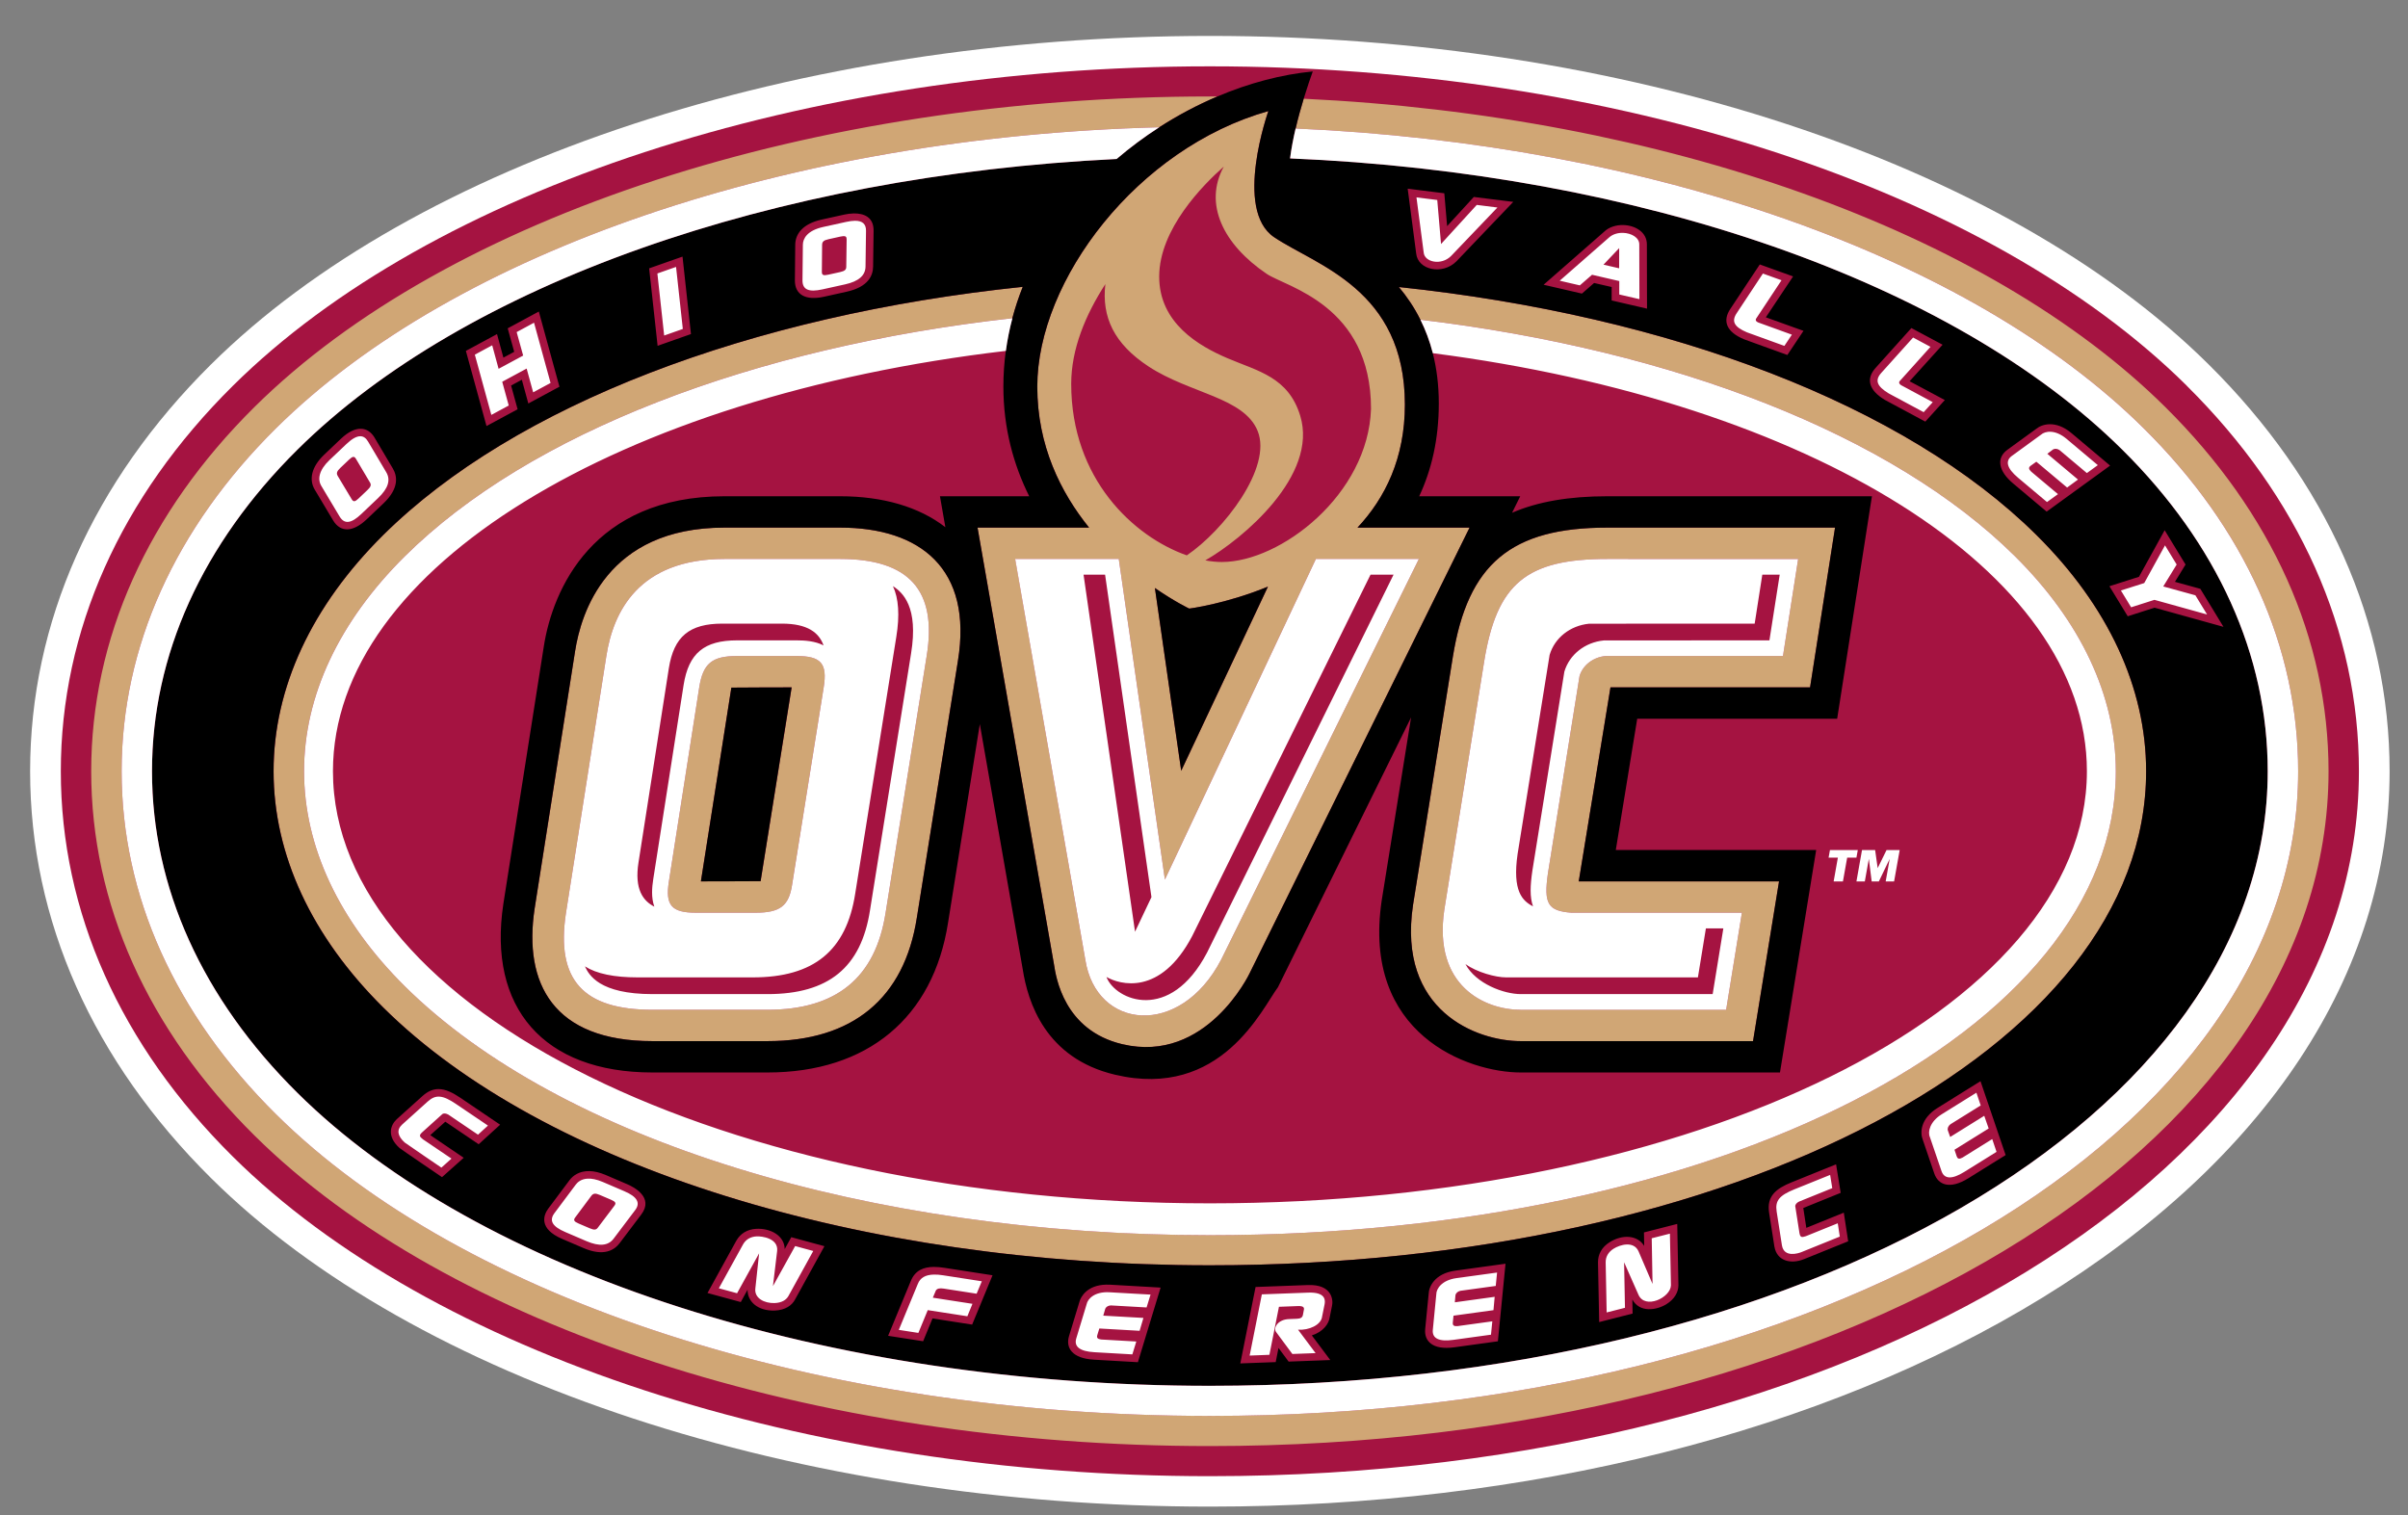 <svg width="89" height="56" viewBox="0 0 89 56" fill="none" xmlns="http://www.w3.org/2000/svg">
<rect x="0" y="0" width="89" height="56" fill="#808080" stroke="none"/>
<g clip-path="url(#clip0_16229_5900)">
<path d="M7.805 13.464C3.427 17.806 1.113 23.007 1.113 28.508C1.113 34.011 3.427 39.211 7.805 43.551C15.36 51.038 29.503 55.689 44.717 55.689C56.442 55.689 67.367 52.948 75.478 47.971C83.759 42.891 88.32 35.978 88.32 28.508C88.32 23.006 86.006 17.805 81.627 13.466C74.073 5.979 59.93 1.328 44.716 1.328C29.503 1.328 15.358 5.979 7.805 13.465" fill="white"/>
<path d="M80.827 14.26C73.478 6.976 59.642 2.452 44.717 2.452C29.793 2.452 15.958 6.976 8.607 14.26C4.447 18.384 2.248 23.31 2.248 28.508C2.248 33.705 4.447 38.632 8.608 42.755C15.957 50.039 29.793 54.564 44.716 54.564C68.531 54.564 87.186 43.119 87.186 28.508C87.186 23.311 84.986 18.384 80.825 14.261" fill="#A51341"/>
<path d="M44.717 3.566C30.08 3.566 16.548 7.966 9.402 15.048C5.457 18.959 3.371 23.612 3.371 28.508C3.371 33.403 5.457 38.058 9.402 41.968C16.549 49.051 30.08 53.451 44.717 53.451C67.901 53.451 86.063 42.495 86.063 28.508C86.063 23.613 83.977 18.959 80.032 15.048C73.454 8.529 61.465 4.283 48.186 3.649C48.084 3.981 47.979 4.358 47.887 4.75C60.993 5.328 72.809 9.464 79.238 15.835C82.968 19.533 84.94 23.915 84.94 28.508C84.94 41.87 67.272 52.336 44.717 52.336C30.368 52.336 17.141 48.061 10.198 41.18C6.467 37.483 4.495 33.101 4.495 28.507C4.495 23.914 6.467 19.532 10.198 15.835C16.838 9.254 29.226 5.057 42.847 4.703C43.538 4.259 44.26 3.877 44.994 3.566C44.902 3.566 44.81 3.565 44.718 3.565L44.717 3.566ZM46.878 4.106C42.03 5.473 38.338 10.36 38.338 14.292C38.338 16.47 39.202 18.202 40.252 19.502H36.13L38.956 35.65C39.027 36.111 39.319 38.088 41.484 38.598C44.591 39.331 46.182 35.982 46.182 35.982L54.315 19.503H50.173C51.193 18.412 51.925 16.939 51.925 14.956C51.925 10.69 48.641 9.811 47.093 8.768C45.583 7.752 46.878 4.106 46.878 4.106ZM45.231 6.158C44.48 7.532 45.202 9.03 46.818 10.123C47.54 10.609 50.673 11.274 50.673 15.11C50.57 18.281 47.334 20.773 45.16 20.773C44.968 20.773 44.763 20.753 44.549 20.713C45.922 19.929 48.734 17.577 48.056 15.366C47.618 13.934 46.489 13.719 45.373 13.243C44.297 12.784 42.844 11.938 42.844 10.225C42.844 8.471 44.461 6.837 45.231 6.158ZM40.854 10.501C40.714 11.715 41.169 12.706 42.457 13.55C43.979 14.547 45.977 14.686 46.482 15.928C47.034 17.284 45.221 19.611 43.864 20.528C41.905 19.84 39.592 17.706 39.592 14.189C39.592 12.902 40.121 11.636 40.854 10.501ZM37.801 10.603C27.727 11.652 19.018 14.968 14.169 19.772C11.516 22.402 10.113 25.423 10.113 28.508C10.113 31.593 11.516 34.614 14.169 37.244C20.098 43.12 31.803 46.769 44.718 46.769C64.123 46.769 79.322 38.748 79.322 28.508C79.322 25.423 77.919 22.402 75.265 19.772C70.429 14.979 61.749 11.668 51.705 10.61C52.001 10.964 52.272 11.363 52.498 11.817C61.9 12.942 69.953 16.081 74.472 20.56C76.91 22.977 78.199 25.725 78.199 28.508C78.199 38.124 63.493 45.655 44.718 45.655C32.091 45.655 20.69 42.13 14.965 36.456C12.526 34.039 11.237 31.29 11.237 28.507C11.237 25.724 12.526 22.976 14.965 20.559C19.56 16.005 27.811 12.835 37.417 11.761C37.523 11.366 37.651 10.979 37.801 10.602L37.801 10.603ZM26.778 19.502C22.414 19.502 21.471 22.683 21.255 24.072C21.255 24.07 19.761 33.582 19.76 33.589C19.343 36.35 20.446 38.483 24.115 38.483H28.365C31.514 38.483 33.424 36.903 33.887 33.918C33.887 33.918 35.405 24.43 35.404 24.433C35.962 21.019 34.009 19.502 31.051 19.502H26.778ZM59.407 19.502C55.854 19.502 54.253 20.84 53.699 24.273C53.699 24.275 52.228 33.439 52.226 33.452C51.642 37.37 54.581 38.483 56.208 38.483H64.793L65.754 32.578H58.351C58.356 32.539 59.524 25.407 59.524 25.407H66.901L67.824 19.502L59.407 19.502ZM26.778 20.661H31.051C33.596 20.661 34.647 21.818 34.25 24.248L32.732 33.737C32.359 36.144 30.911 37.324 28.366 37.324H24.115C21.57 37.324 20.543 36.236 20.916 33.76L22.411 24.248C22.665 22.616 23.602 20.661 26.778 20.661ZM37.52 20.661H41.35L43.055 32.51L48.636 20.661H52.442L45.133 35.473C43.612 38.379 40.514 38.06 40.112 35.473L37.522 20.661H37.52ZM59.408 20.661H66.46L65.899 24.248H59.338C58.87 24.294 58.497 24.595 58.38 24.989L57.212 32.279C57.049 33.413 57.212 33.667 58.077 33.737H64.381L63.798 37.324H56.209C54.889 37.324 52.96 36.456 53.383 33.621L54.854 24.457C55.321 21.564 56.419 20.661 59.408 20.661ZM46.864 21.684L43.658 28.491L42.686 21.735C43.422 22.244 43.954 22.495 43.954 22.495C43.954 22.495 45.288 22.329 46.864 21.684ZM27.245 24.248C26.311 24.248 25.984 24.526 25.844 25.405L24.723 32.58C24.583 33.459 24.816 33.737 25.727 33.737H27.922C28.833 33.737 29.16 33.483 29.276 32.696L30.444 25.405C30.584 24.526 30.351 24.248 29.44 24.248H27.245ZM29.26 25.407L28.122 32.514L28.12 32.52L28.12 32.527C28.117 32.543 28.115 32.558 28.112 32.572C28.064 32.575 25.906 32.578 25.906 32.578C26.079 31.47 27.022 25.458 27.032 25.416C27.082 25.411 29.26 25.407 29.26 25.407Z" fill="#D0A675"/>
<path d="M48.52 2.641C47.365 2.752 46.164 3.07 44.994 3.566C44.26 3.877 43.538 4.259 42.846 4.704C42.298 5.056 41.77 5.448 41.27 5.876C28.569 6.493 17.177 10.492 10.992 16.623C7.476 20.106 5.619 24.216 5.619 28.508C5.619 32.8 7.476 36.91 10.992 40.393C17.732 47.073 30.655 51.223 44.718 51.223C66.642 51.223 83.815 41.245 83.815 28.508C83.815 24.216 81.958 20.107 78.442 16.623C72.179 10.415 60.576 6.393 47.681 5.855C47.727 5.491 47.801 5.114 47.886 4.75C47.978 4.358 48.084 3.981 48.185 3.649C48.319 3.208 48.445 2.848 48.52 2.641ZM46.879 4.106C46.879 4.106 45.583 7.751 47.093 8.768C48.642 9.81 51.925 10.689 51.925 14.955C51.925 16.938 51.194 18.411 50.173 19.502H54.315L46.183 35.981C46.183 35.981 44.591 39.33 41.484 38.597C39.32 38.087 39.028 36.11 38.956 35.649L36.13 19.502H40.253C39.203 18.201 38.338 16.47 38.338 14.291C38.338 10.359 42.031 5.473 46.879 4.106ZM52.028 6.975L53.382 7.144C53.382 7.144 53.446 7.887 53.486 8.358C53.877 7.93 54.472 7.28 54.472 7.28L55.93 7.462L53.826 9.664C53.308 10.176 52.404 9.98 52.342 9.369L52.028 6.975ZM31.556 7.889C31.922 7.884 32.298 8.018 32.288 8.538C32.288 8.538 32.27 9.852 32.27 9.85C32.268 10.178 32.097 10.605 31.295 10.782L30.457 10.968C29.776 11.119 29.378 10.893 29.379 10.367C29.379 10.367 29.392 9.049 29.392 9.049C29.395 8.644 29.672 8.271 30.366 8.117L31.209 7.931C31.314 7.908 31.434 7.891 31.556 7.889ZM59.996 8.318C60.437 8.329 60.869 8.58 60.869 9.031C60.869 9.033 60.874 11.408 60.874 11.408L59.567 11.106C59.567 11.106 59.567 10.745 59.567 10.609C59.347 10.559 59.074 10.496 58.918 10.46C58.793 10.568 58.468 10.852 58.468 10.852L57.052 10.525L59.285 8.569C59.464 8.393 59.732 8.312 59.996 8.318ZM25.226 9.485L25.538 12.348L24.305 12.782L23.992 9.919L25.226 9.485ZM65.042 9.775L66.273 10.217C66.273 10.217 65.399 11.529 65.266 11.729C65.334 11.753 66.657 12.229 66.657 12.229L66.061 13.121L64.456 12.54C63.812 12.268 63.65 11.87 63.955 11.416L63.956 11.414L65.042 9.775ZM37.801 10.602C37.65 10.979 37.522 11.366 37.416 11.762C37.312 12.155 37.23 12.558 37.174 12.968C37.116 13.399 37.085 13.839 37.085 14.287C37.085 15.836 37.464 17.186 38.04 18.343H34.741L34.941 19.487C33.969 18.735 32.632 18.343 31.05 18.343H26.777C21.924 18.343 20.427 21.785 20.099 23.896C20.099 23.892 18.603 33.417 18.603 33.417C18.026 37.24 20.08 39.642 24.115 39.642H28.365C32.061 39.642 34.495 37.618 35.041 34.1L36.214 26.764L37.8 35.825C37.987 37.026 38.628 39.115 41.213 39.725C45.141 40.65 46.652 37.267 47.233 36.491L52.154 26.518C51.717 29.241 51.068 33.282 51.068 33.282C50.33 38.233 54.26 39.642 56.207 39.642H65.788L67.126 31.419H59.72L60.512 26.566H67.902L69.187 18.343H59.407C58.002 18.343 56.838 18.54 55.886 18.954L56.188 18.343H52.454C52.906 17.377 53.178 16.244 53.178 14.913C53.178 14.225 53.097 13.608 52.956 13.054C52.84 12.602 52.684 12.191 52.497 11.817C52.271 11.363 52 10.964 51.703 10.61C61.748 11.668 70.429 14.979 75.264 19.772C77.918 22.402 79.321 25.423 79.321 28.508C79.321 38.748 64.121 46.769 44.716 46.769C31.802 46.769 20.097 43.12 14.168 37.244C11.514 34.614 10.111 31.593 10.111 28.508C10.111 25.423 11.514 22.402 14.168 19.772C19.021 14.967 27.731 11.651 37.804 10.602L37.801 10.602ZM19.915 11.515L20.677 14.294L19.527 14.914C19.527 14.914 19.356 14.291 19.287 14.036C19.107 14.133 19.024 14.177 18.89 14.25C18.957 14.494 19.131 15.128 19.131 15.128L17.981 15.748L17.219 12.97L18.37 12.349C18.37 12.349 18.537 12.967 18.606 13.219C18.786 13.122 18.87 13.077 19.005 13.004C18.938 12.761 18.765 12.136 18.765 12.136L19.915 11.515ZM70.645 12.126L71.798 12.742C71.798 12.742 70.74 13.913 70.579 14.092C70.642 14.125 71.881 14.787 71.881 14.787L71.16 15.584L69.657 14.777C69.068 14.419 68.955 14.001 69.329 13.591L70.645 12.126ZM75.766 15.681C75.992 15.68 76.266 15.761 76.563 16.01L77.99 17.21L75.644 18.911L74.407 17.871C73.861 17.413 73.773 16.936 74.191 16.627L75.264 15.848C75.364 15.766 75.54 15.682 75.766 15.681ZM13.34 15.848C13.552 15.853 13.726 15.975 13.846 16.18C13.846 16.18 14.517 17.313 14.516 17.311C14.685 17.592 14.762 18.046 14.17 18.609L13.55 19.198C13.07 19.654 12.6 19.709 12.313 19.238L12.312 19.236C12.312 19.236 11.635 18.104 11.636 18.104C11.41 17.73 11.509 17.256 11.982 16.807L12.605 16.214C12.879 15.955 13.129 15.843 13.34 15.848ZM26.777 19.502H31.05C34.008 19.502 35.962 21.019 35.404 24.433C35.404 24.429 33.887 33.918 33.887 33.918C33.423 36.902 31.514 38.483 28.365 38.483H24.115C20.446 38.483 19.343 36.35 19.759 33.588C19.761 33.581 21.255 24.07 21.255 24.072C21.471 22.683 22.414 19.502 26.777 19.502ZM59.407 19.502H67.823L66.9 25.407H59.523C59.523 25.407 58.355 32.539 58.35 32.578H65.753L64.792 38.483H56.207C54.58 38.483 51.641 37.37 52.225 33.452C52.227 33.439 53.698 24.274 53.698 24.273C54.252 20.84 55.853 19.502 59.407 19.502ZM80.006 19.599L80.778 20.867C80.778 20.867 80.53 21.271 80.387 21.506C80.735 21.602 81.325 21.765 81.325 21.765L82.18 23.17C82.18 23.17 79.783 22.504 79.633 22.462C79.501 22.504 78.641 22.779 78.641 22.779L77.965 21.668C77.965 21.668 78.893 21.372 79.057 21.32C79.15 21.151 80.006 19.599 80.006 19.599ZM46.863 21.684C45.287 22.329 43.954 22.495 43.954 22.495C43.954 22.495 43.422 22.244 42.685 21.734L43.657 28.491L46.863 21.684ZM29.259 25.407C29.259 25.407 27.082 25.411 27.031 25.416C27.021 25.457 26.079 31.47 25.905 32.578C25.905 32.578 28.063 32.575 28.112 32.571C28.114 32.557 28.116 32.543 28.119 32.527L28.12 32.52L28.121 32.514L29.259 25.407ZM73.2 39.964L74.128 42.695L72.753 43.55C72.065 43.978 71.638 43.797 71.492 43.378L71.066 42.128C70.962 41.874 70.972 41.35 71.614 40.951L73.2 39.964ZM16.216 40.255C16.471 40.258 16.732 40.387 17.016 40.578L18.485 41.572L17.692 42.295L16.459 41.461C16.395 41.518 16.052 41.825 15.903 41.958C16.015 42.034 17.139 42.795 17.139 42.795L16.337 43.511C16.337 43.511 14.804 42.469 14.766 42.433C14.768 42.434 14.768 42.435 14.769 42.436L14.764 42.431C14.764 42.432 14.766 42.433 14.766 42.433C14.283 41.995 14.43 41.588 14.666 41.367L15.618 40.51C15.82 40.328 16.017 40.254 16.216 40.255ZM67.862 43.037L68.032 44.091L66.65 44.651C66.663 44.735 66.732 45.188 66.762 45.385C66.888 45.334 68.147 44.824 68.147 44.824L68.309 45.882L66.684 46.539C66.17 46.747 65.672 46.597 65.583 46.081L65.582 46.078L65.386 44.821C65.292 44.209 65.649 43.932 66.215 43.703L67.862 43.037ZM21.788 43.287C21.959 43.291 22.161 43.334 22.394 43.434L23.186 43.774C23.408 43.869 24.186 44.255 23.699 44.895C23.699 44.895 22.905 45.947 22.906 45.945C22.71 46.208 22.318 46.455 21.565 46.131L20.777 45.793C19.895 45.415 20.091 44.909 20.261 44.678L20.262 44.676C20.262 44.676 21.053 43.62 21.052 43.62C21.175 43.456 21.41 43.278 21.788 43.287ZM61.991 45.24L62.035 47.513C62.03 47.762 61.895 48.02 61.584 48.211C61.224 48.429 60.606 48.533 60.331 48.034C60.333 48.122 60.341 48.553 60.341 48.553L59.106 48.868L59.062 46.666C59.058 46.362 59.206 46.099 59.478 45.925C59.954 45.617 60.523 45.645 60.77 46.054C60.769 45.976 60.761 45.554 60.761 45.554L61.991 45.24ZM27.946 45.421C28.473 45.391 28.993 45.669 29.003 46.169C29.04 46.101 29.246 45.73 29.246 45.73L30.471 46.063L29.374 48.053C29.271 48.236 29.044 48.427 28.629 48.442C28.005 48.46 27.622 48.106 27.631 47.671C27.588 47.749 27.379 48.128 27.379 48.128L26.149 47.793L27.214 45.861C27.363 45.595 27.623 45.439 27.946 45.421ZM55.644 46.711L55.362 49.578L53.755 49.8C52.928 49.914 52.636 49.555 52.675 49.13C52.675 49.13 52.804 47.816 52.804 47.822C52.811 47.573 53.012 47.074 53.791 46.966L55.644 46.711ZM34.511 46.829C34.637 46.828 34.77 46.841 34.906 46.862L36.684 47.138L35.931 48.961C35.931 48.961 34.783 48.782 34.466 48.733C34.37 48.967 34.119 49.576 34.119 49.576L32.825 49.375L33.662 47.353C33.819 46.958 34.134 46.832 34.511 46.829ZM40.883 47.484C40.929 47.483 40.977 47.483 41.027 47.486L42.896 47.593L42.057 50.351L40.437 50.258C39.609 50.212 39.387 49.807 39.509 49.394L39.892 48.131C39.941 47.929 40.187 47.499 40.883 47.484ZM48.335 47.499C49.259 47.464 49.277 48.082 49.231 48.269L49.142 48.711C49.108 48.932 48.904 49.229 48.485 49.36C48.665 49.599 49.167 50.271 49.167 50.271L47.628 50.329C47.628 50.329 47.397 50.016 47.254 49.824C47.236 49.912 47.15 50.347 47.15 50.347L45.842 50.396L46.406 47.571L48.335 47.499Z" fill="black"/>
<path d="M42.846 4.704C29.225 5.057 16.837 9.254 10.197 15.835C6.467 19.532 4.495 23.915 4.495 28.508C4.495 33.102 6.467 37.484 10.197 41.181C17.141 48.062 30.368 52.337 44.717 52.337C67.271 52.337 84.94 41.87 84.94 28.509C84.94 23.915 82.967 19.533 79.237 15.836C72.808 9.465 60.992 5.328 47.886 4.75C47.801 5.115 47.727 5.491 47.681 5.856C60.576 6.393 72.179 10.416 78.442 16.624C81.957 20.107 83.815 24.217 83.815 28.509C83.815 41.246 66.642 51.224 44.717 51.224C30.655 51.224 17.731 47.074 10.991 40.394C7.476 36.91 5.618 32.8 5.618 28.509C5.618 24.217 7.476 20.107 10.991 16.623C17.177 10.493 28.569 6.493 41.271 5.877C41.771 5.448 42.3 5.056 42.847 4.704L42.846 4.704ZM52.353 7.296L52.621 9.341C52.657 9.691 53.266 9.823 53.627 9.467L55.345 7.67L54.581 7.574L53.261 9.019L53.121 7.392L52.353 7.296ZM31.599 8.16C31.506 8.161 31.397 8.175 31.271 8.203L30.428 8.389C29.83 8.521 29.675 8.82 29.674 9.051L29.66 10.367C29.66 10.709 29.895 10.807 30.397 10.696L31.235 10.511C31.737 10.4 31.988 10.181 31.99 9.848L32.008 8.535C32.013 8.282 31.878 8.159 31.599 8.16ZM59.987 8.607C59.801 8.602 59.609 8.654 59.471 8.778L57.647 10.376L58.391 10.548L58.842 10.156L59.849 10.389L59.848 10.885L60.593 11.057L60.588 9.036C60.591 8.783 60.298 8.616 59.987 8.607ZM31.172 8.728C31.263 8.724 31.293 8.762 31.292 8.853L31.278 9.862C31.278 9.971 31.221 10.019 31.041 10.059L30.609 10.154C30.429 10.194 30.375 10.168 30.376 10.046L30.385 9.054C30.387 8.932 30.443 8.881 30.627 8.841L31.06 8.745C31.105 8.735 31.142 8.729 31.172 8.728ZM59.845 9.171L59.844 9.917L59.265 9.783L59.845 9.171ZM24.987 9.866L24.297 10.108L24.548 12.402L25.237 12.159L24.987 9.866ZM65.157 10.111L64.193 11.569C63.984 11.878 64.094 12.084 64.568 12.284C64.607 12.301 65.951 12.785 65.951 12.785L66.228 12.37L64.983 11.919C64.904 11.887 64.874 11.834 64.902 11.784L65.845 10.359L65.157 10.111ZM37.418 11.762C27.811 12.836 19.56 16.006 14.965 20.56C12.527 22.977 11.238 25.725 11.238 28.508C11.238 31.291 12.527 34.04 14.965 36.457C20.691 42.131 32.092 45.656 44.718 45.656C63.493 45.656 78.2 38.124 78.2 28.509C78.2 25.726 76.91 22.977 74.472 20.56C69.953 16.082 61.9 12.943 52.499 11.818C52.686 12.192 52.842 12.602 52.958 13.055C66.868 14.851 77.132 21.088 77.132 28.506C77.132 37.328 62.62 44.479 44.719 44.479C26.819 44.479 12.306 37.327 12.306 28.506C12.306 20.965 22.914 14.644 37.177 12.97C37.233 12.559 37.314 12.157 37.419 11.763L37.418 11.762ZM19.738 11.928L19.096 12.275L19.336 13.143L18.428 13.632L18.192 12.763L17.55 13.109L18.16 15.336L18.803 14.989L18.562 14.111L19.465 13.623L19.706 14.502L20.349 14.155L19.738 11.928ZM70.708 12.476L69.538 13.777C69.286 14.054 69.365 14.273 69.804 14.54C69.84 14.562 71.099 15.235 71.099 15.235L71.434 14.865L70.268 14.239C70.195 14.196 70.173 14.138 70.208 14.093L71.351 12.82L70.708 12.476ZM75.805 15.96C75.641 15.949 75.512 16 75.437 16.067L74.358 16.852C74.106 17.037 74.171 17.308 74.588 17.659L75.657 18.557L76.063 18.265L75.073 17.433C74.979 17.341 74.967 17.282 75.054 17.216L75.263 17.066L76.401 18.021L76.803 17.726L75.669 16.773L75.875 16.618C75.946 16.572 76.041 16.583 76.123 16.639L77.131 17.486L77.536 17.193L76.381 16.222C76.167 16.043 75.968 15.97 75.805 15.96ZM13.326 16.125C13.183 16.12 13.008 16.218 12.8 16.416L12.176 17.008C11.781 17.384 11.732 17.723 11.877 17.962L12.554 19.095C12.732 19.387 12.984 19.351 13.355 18.998L13.975 18.409C14.347 18.056 14.447 17.741 14.275 17.454L13.604 16.322C13.529 16.194 13.437 16.128 13.326 16.125ZM13.056 16.888C13.095 16.884 13.126 16.909 13.157 16.962L13.673 17.832C13.73 17.925 13.706 17.995 13.573 18.121L13.253 18.425C13.12 18.552 13.06 18.557 12.998 18.452L12.486 17.599C12.424 17.494 12.445 17.422 12.582 17.292L12.902 16.988C12.969 16.925 13.017 16.892 13.056 16.888ZM80.019 20.158L79.251 21.552L78.389 21.826L78.767 22.447L79.628 22.172L81.574 22.713L81.142 22.004L79.954 21.677L80.45 20.867L80.019 20.158ZM26.778 20.661C23.602 20.661 22.665 22.617 22.411 24.248L20.916 33.76C20.543 36.237 21.57 37.324 24.115 37.324H28.365C30.911 37.324 32.358 36.144 32.732 33.737L34.25 24.248C34.647 21.818 33.596 20.661 31.051 20.661H26.778ZM37.52 20.661L40.113 35.473C40.514 38.06 43.613 38.38 45.133 35.473L52.442 20.661H48.636L43.055 32.511L41.35 20.661H37.52ZM59.408 20.661C56.419 20.661 55.321 21.564 54.854 24.457L53.383 33.621C52.96 36.456 54.889 37.325 56.208 37.325H63.798L64.381 33.737H58.077C57.212 33.668 57.049 33.413 57.212 32.279L58.38 24.989C58.497 24.596 58.87 24.295 59.337 24.248H65.899L66.46 20.662L59.408 20.661ZM40.048 21.241H40.844L42.558 33.16L41.951 34.439L40.048 21.241ZM50.655 21.241H51.506L44.613 35.21C43.242 37.827 41.221 36.978 40.895 36.112C41.377 36.389 42.89 36.84 44.067 34.592L50.655 21.241ZM65.135 21.241H65.778L65.398 23.669L59.279 23.672C58.58 23.741 58.007 24.194 57.819 24.826L56.636 32.187C56.557 32.728 56.537 33.156 56.66 33.5C56.27 33.3 55.892 32.941 56.09 31.569L57.274 24.208C57.461 23.576 58.034 23.123 58.734 23.054L64.853 23.051L65.135 21.241ZM33.003 21.666C33.367 21.899 33.954 22.435 33.673 24.156C33.673 24.158 32.155 33.647 32.155 33.647C31.827 35.762 30.623 36.745 28.366 36.745H24.116C22.156 36.745 21.768 36.041 21.619 35.72C22.051 35.993 22.695 36.127 23.57 36.127H27.82C30.077 36.127 31.281 35.143 31.609 33.029C31.609 33.029 33.128 23.54 33.128 23.538C33.257 22.745 33.215 22.118 33.003 21.666ZM26.7 23.051H28.895C29.862 23.051 30.273 23.392 30.438 23.855C30.126 23.696 29.755 23.669 29.44 23.669H27.245C26.026 23.669 25.453 24.146 25.267 25.315C25.266 25.317 24.145 32.491 24.145 32.491C24.096 32.804 24.064 33.178 24.184 33.512C23.771 33.301 23.441 32.873 23.6 31.873C23.6 31.873 24.72 24.699 24.721 24.697C24.907 23.528 25.481 23.051 26.7 23.051ZM27.245 24.248H29.44C30.351 24.248 30.584 24.526 30.444 25.406L29.277 32.696C29.16 33.483 28.833 33.737 27.922 33.737H25.727C24.816 33.737 24.583 33.46 24.723 32.58L25.844 25.406C25.984 24.526 26.311 24.248 27.245 24.248ZM67.635 31.42L67.585 31.7H67.928L67.772 32.58H68.115L68.272 31.7H68.614L68.664 31.42H67.635ZM68.82 31.42L68.614 32.58H68.924L69.073 31.745L69.177 32.58H69.443L69.843 31.748L69.695 32.58H70.006L70.213 31.42H69.727L69.399 32.088L69.305 31.42H68.82ZM63.05 34.317H63.695L63.3 36.745H56.209C55.591 36.745 54.55 36.366 54.163 35.636C54.586 35.938 55.277 36.127 55.663 36.127H62.755L63.05 34.317ZM73.048 40.389L71.765 41.187C71.327 41.459 71.242 41.838 71.33 42.032L71.759 43.289C71.861 43.582 72.142 43.603 72.605 43.314L73.792 42.576L73.633 42.104L72.534 42.788C72.417 42.85 72.357 42.843 72.32 42.741L72.238 42.498L73.501 41.712L73.338 41.243L72.079 42.026L71.993 41.785C71.97 41.704 72.009 41.617 72.088 41.556L73.207 40.86L73.048 40.389ZM16.258 40.536C16.095 40.521 15.957 40.582 15.807 40.717L14.859 41.571C14.653 41.763 14.691 41.989 14.959 42.231C14.987 42.257 16.314 43.159 16.314 43.159L16.686 42.825C16.686 42.825 15.649 42.124 15.634 42.114C15.495 42.008 15.487 41.962 15.602 41.854L16.355 41.175C16.405 41.144 16.49 41.153 16.572 41.2L17.667 41.941L18.035 41.605L16.858 40.809C16.609 40.64 16.421 40.55 16.258 40.536ZM67.642 43.428L66.322 43.961C65.763 44.187 65.604 44.383 65.665 44.779L65.861 46.034C65.94 46.495 66.464 46.329 66.58 46.282L67.999 45.708L67.924 45.216C67.924 45.216 66.762 45.686 66.745 45.693C66.58 45.75 66.536 45.73 66.508 45.577L66.352 44.579C66.354 44.521 66.408 44.455 66.493 44.414L67.721 43.917L67.642 43.428ZM21.718 43.566C21.476 43.579 21.345 43.7 21.28 43.787L20.49 44.844C20.287 45.12 20.418 45.336 20.89 45.539L21.678 45.877C22.15 46.08 22.483 46.049 22.682 45.781L23.476 44.729C23.681 44.46 23.549 44.233 23.076 44.031L22.284 43.691C22.048 43.59 21.863 43.558 21.718 43.566ZM21.979 44.123C22.028 44.118 22.09 44.134 22.177 44.172L22.584 44.346C22.753 44.419 22.781 44.471 22.707 44.569L22.097 45.377C22.033 45.465 21.959 45.471 21.79 45.398L21.383 45.224C21.214 45.151 21.186 45.098 21.259 45.001L21.854 44.203C21.891 44.154 21.929 44.128 21.979 44.123ZM61.72 45.599L61.048 45.77L61.078 47.459L60.559 46.249C60.381 45.861 59.877 46.003 59.634 46.159C59.45 46.277 59.343 46.446 59.346 46.664L59.382 48.512L60.059 48.34L60.027 46.658L60.556 47.853C60.796 48.414 61.747 47.967 61.758 47.508L61.72 45.599ZM27.966 45.7C27.747 45.712 27.57 45.806 27.463 45.997L26.569 47.619L27.242 47.802L28.057 46.327L27.918 47.624C27.874 47.989 28.253 48.176 28.625 48.165C28.902 48.155 29.056 48.045 29.134 47.916L30.058 46.24L29.389 46.058L28.568 47.539L28.724 46.233C28.768 45.764 28.147 45.69 27.966 45.7ZM55.332 47.037L53.832 47.243C53.279 47.32 53.086 47.643 53.086 47.838L52.957 49.158C52.929 49.468 53.176 49.6 53.718 49.525L55.107 49.334L55.156 48.84L53.871 49.017C53.739 49.026 53.687 48.995 53.696 48.887L53.722 48.631L55.199 48.428L55.243 47.934L53.771 48.137L53.793 47.882C53.805 47.798 53.877 47.735 53.974 47.712L55.283 47.532L55.332 47.037ZM34.512 47.112C34.202 47.12 34.012 47.231 33.923 47.457L33.22 49.156L33.943 49.268L34.29 48.426L35.754 48.653L35.942 48.193L34.478 47.966C34.478 47.966 34.586 47.705 34.592 47.696C34.641 47.628 34.726 47.607 34.884 47.631L36.096 47.819L36.288 47.36L34.862 47.139C34.731 47.118 34.615 47.109 34.512 47.112ZM41.011 47.766C40.441 47.733 40.2 48.021 40.163 48.204L39.778 49.475C39.69 49.773 39.906 49.951 40.453 49.982L41.852 50.062L41.998 49.586L40.702 49.512C40.571 49.495 40.526 49.456 40.556 49.351L40.631 49.105L42.12 49.19L42.261 48.714L40.777 48.63L40.848 48.384C40.876 48.304 40.959 48.256 41.059 48.252L42.378 48.327L42.524 47.852L41.011 47.766ZM48.465 47.778C48.428 47.777 48.388 47.777 48.345 47.779L46.638 47.843L46.187 50.106L46.917 50.078L47.27 48.303L47.996 48.275C48.036 48.274 48.221 48.269 48.194 48.402L48.155 48.609C48.135 48.701 48.07 48.74 47.934 48.745L47.641 48.757C47.214 48.773 47.056 49.095 47.163 49.233L47.766 50.047L48.624 50.015L47.977 49.15C48.373 49.176 48.83 48.977 48.865 48.664L48.957 48.211C48.976 48.098 49.023 47.794 48.465 47.778Z" fill="white"/>
</g>
<defs>
<clipPath id="clip0_16229_5900">
<rect width="88" height="55" fill="white" transform="translate(0.55 0.689)"/>
</clipPath>
</defs>
</svg>
